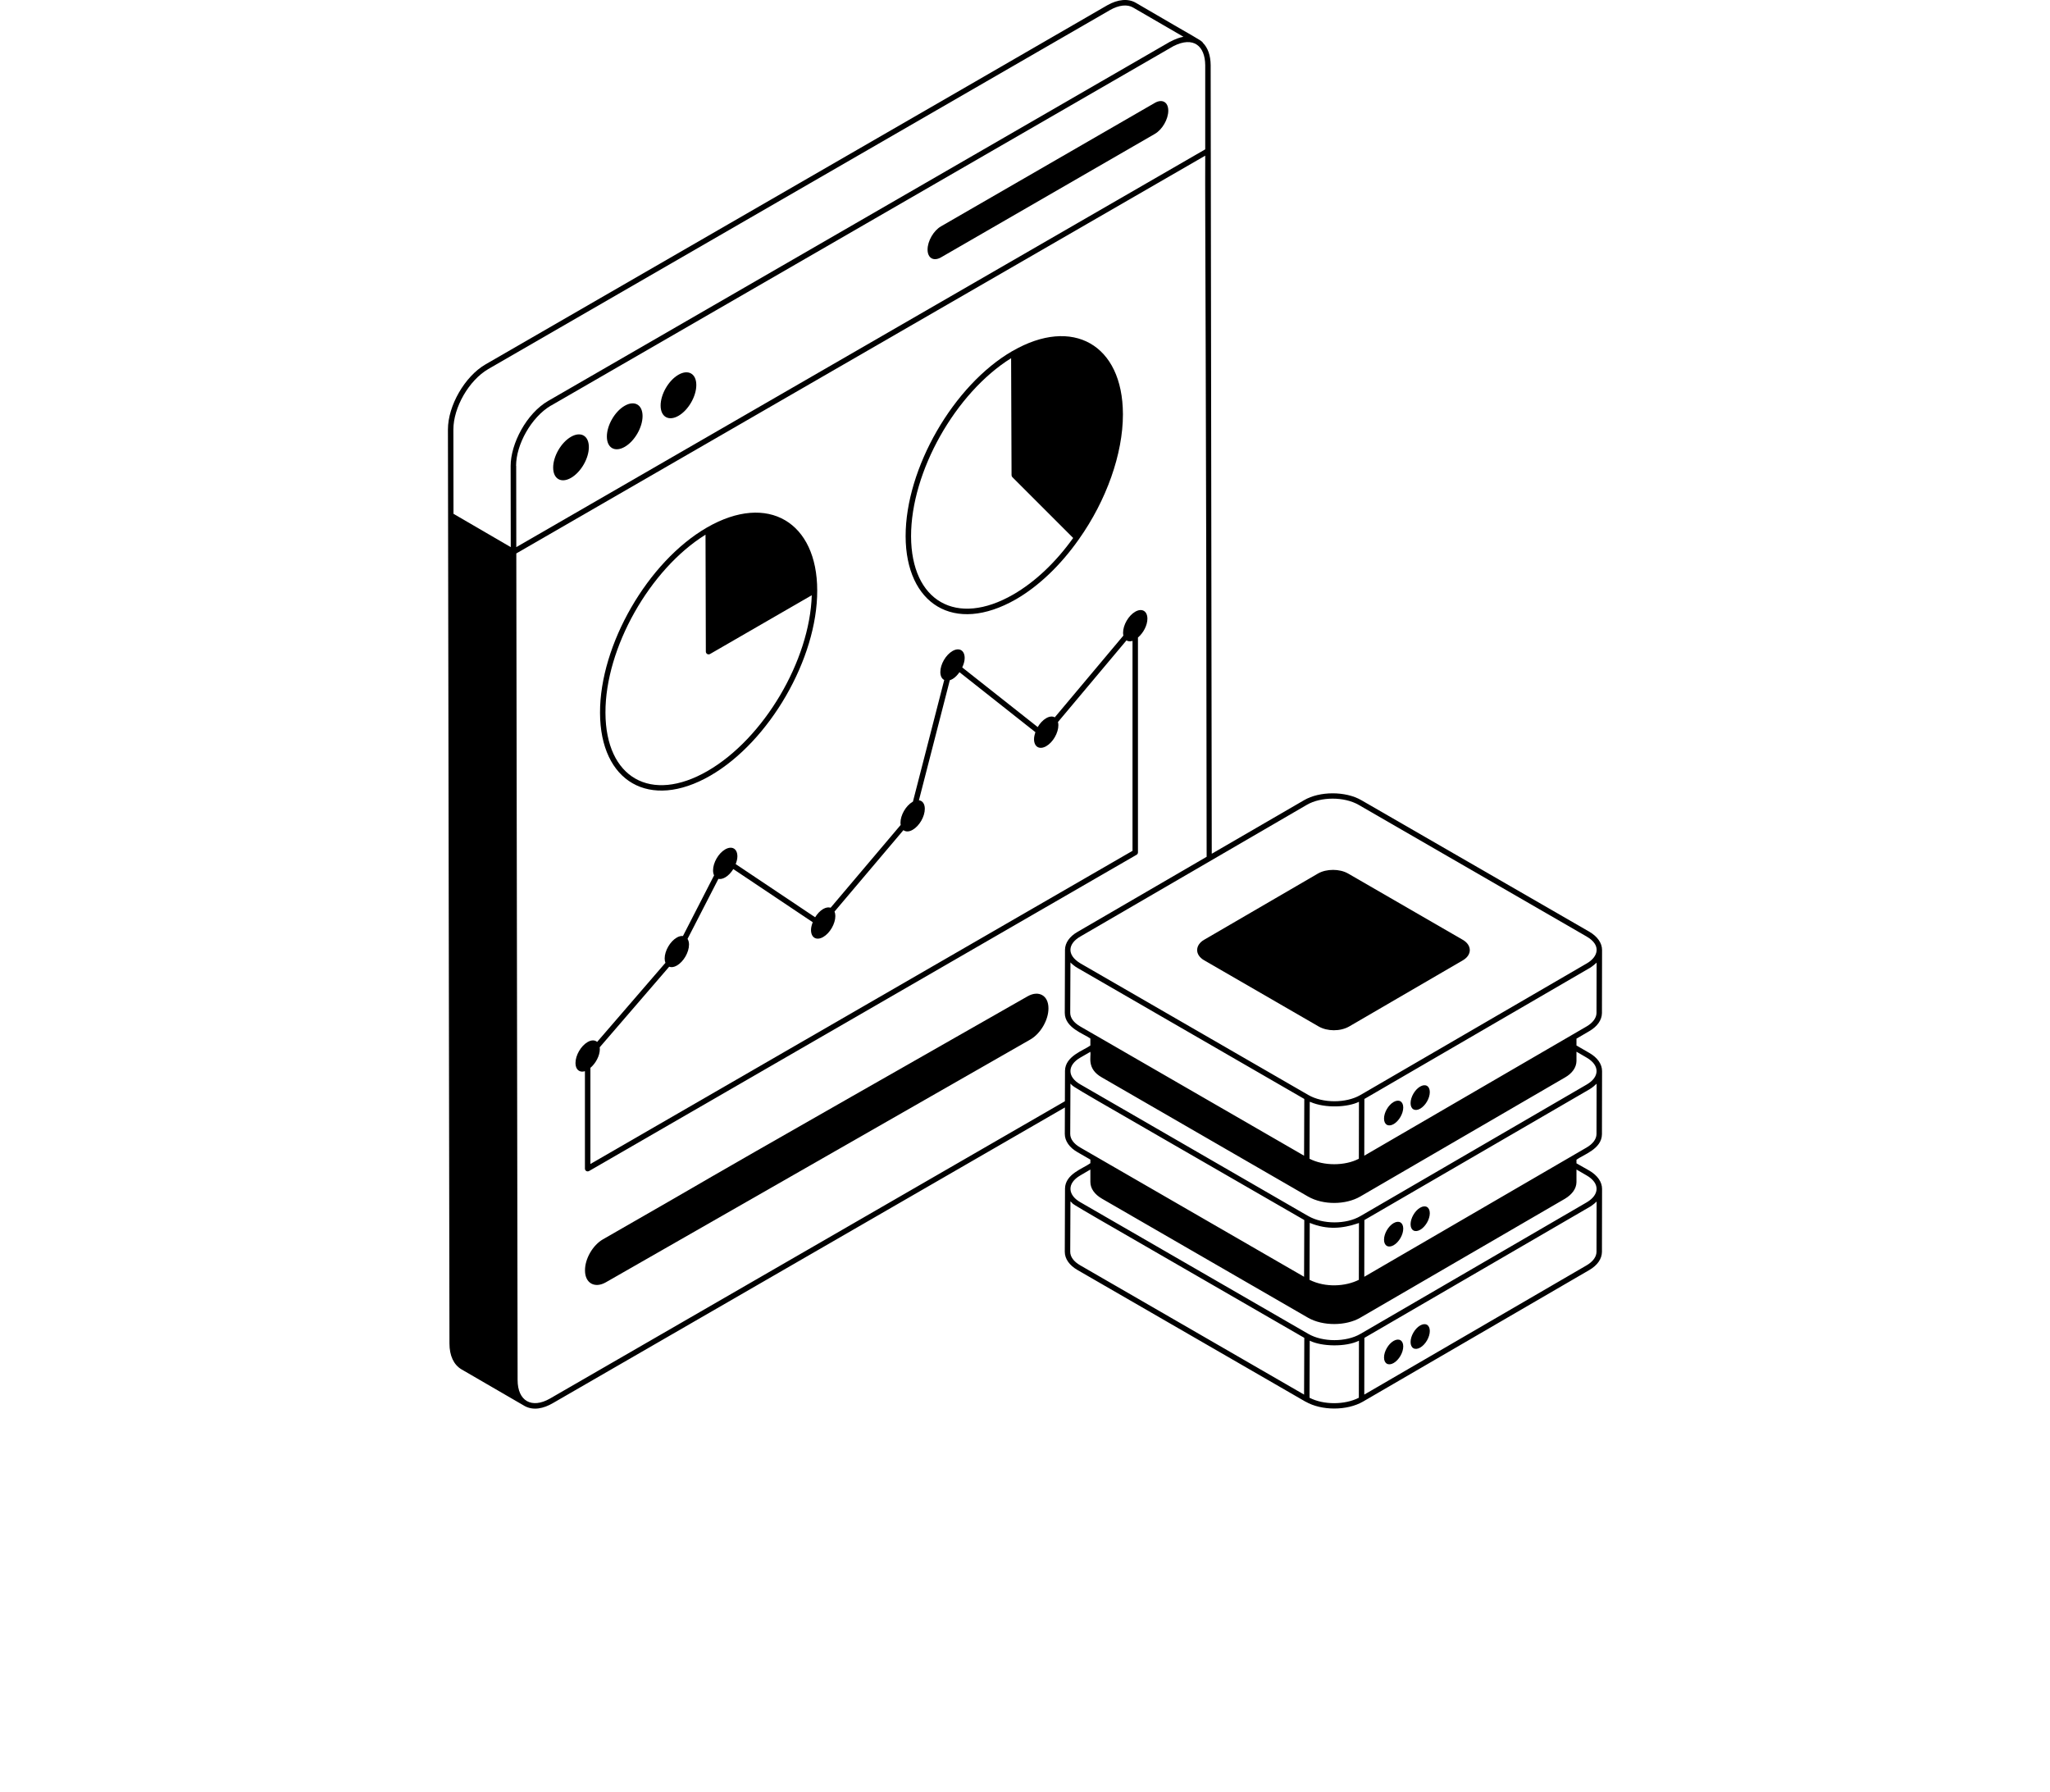 <svg width="262" height="229" viewBox="0 0 262 229" fill="none" xmlns="http://www.w3.org/2000/svg">
<g clip-path="url(#clip0_104_2239)">
<path d="M72.986 61.06C74.246 60.332 75.264 58.57 75.259 57.122C75.255 55.674 74.231 55.09 72.971 55.818C71.711 56.545 70.693 58.308 70.697 59.756C70.7 61.204 71.725 61.788 72.985 61.06H72.986Z" fill="black"/>
<path d="M79.849 57.097C81.109 56.37 82.126 54.607 82.123 53.159C82.119 51.711 81.094 51.127 79.834 51.855C78.574 52.582 77.557 54.345 77.561 55.793C77.565 57.241 78.589 57.825 79.849 57.097Z" fill="black"/>
<path d="M86.719 53.131C87.979 52.403 88.997 50.64 88.992 49.193C88.988 47.745 87.964 47.161 86.704 47.889C85.445 48.616 84.427 50.379 84.43 51.827C84.434 53.275 85.459 53.858 86.719 53.131Z" fill="black"/>
<path d="M120.276 32.881L147.595 17.109C148.548 16.559 149.315 15.23 149.312 14.136C149.309 13.041 148.536 12.6 147.584 13.151L120.265 28.923C119.318 29.469 118.545 30.802 118.548 31.897C118.551 32.992 119.329 33.428 120.276 32.882V32.881Z" fill="black"/>
<path d="M90.781 99.118C98.35 94.749 104.472 84.133 104.444 75.451C104.444 66.774 98.198 62.886 90.349 67.408C82.794 71.778 76.658 82.394 76.686 91.09C76.715 99.904 83.019 103.589 90.781 99.119V99.118ZM90.169 68.326L90.21 83.27C90.21 83.395 90.28 83.507 90.391 83.576C90.502 83.632 90.627 83.632 90.738 83.576L103.748 76.062C103.497 84.411 97.625 94.36 90.432 98.519C83.184 102.702 77.409 99.413 77.38 91.075C77.352 82.81 83.043 72.751 90.167 68.326L90.169 68.326Z" fill="black"/>
<path d="M129.852 76.577C132.774 74.88 135.557 72.222 137.894 68.897C141.414 63.93 143.515 57.988 143.515 52.965V52.91C143.486 44.013 137.076 40.418 129.406 44.854H129.392C121.851 49.223 115.729 59.853 115.743 68.535C115.772 77.15 121.887 81.136 129.852 76.577ZM129.225 45.772L129.281 60.715C129.281 60.813 129.322 60.896 129.379 60.966L137.156 68.743C134.917 71.874 132.273 74.365 129.504 75.965C122.252 80.149 116.468 76.857 116.438 68.535C116.425 60.269 122.115 50.21 129.225 45.771V45.772Z" fill="black"/>
<path d="M75.281 149.64L145.263 109.225C145.37 109.163 145.436 109.048 145.436 108.924V81.465C146.125 80.883 146.646 79.906 146.644 79.058C146.642 78.07 145.944 77.672 145.084 78.168C144.228 78.662 143.532 79.865 143.534 80.853C143.534 80.986 143.55 81.106 143.574 81.218L134.806 91.663C134.524 91.502 134.134 91.526 133.704 91.774C133.283 92.017 132.903 92.433 132.624 92.908L122.979 85.287C123.162 84.887 123.292 84.471 123.29 84.081C123.287 83.093 122.59 82.696 121.73 83.192C120.873 83.686 120.177 84.889 120.18 85.876C120.182 86.391 120.374 86.74 120.677 86.891L116.676 102.44C116.661 102.448 116.648 102.452 116.633 102.46C115.778 102.954 115.081 104.157 115.084 105.144C115.084 105.242 115.096 105.329 115.11 105.415L106.157 115.992C105.892 115.906 105.562 115.948 105.199 116.157C104.804 116.386 104.452 116.773 104.178 117.212L94.025 110.417C94.151 110.083 94.244 109.746 94.242 109.427C94.24 108.439 93.542 108.041 92.681 108.538C91.826 109.031 91.129 110.234 91.132 111.222C91.132 111.475 91.18 111.687 91.263 111.857L87.286 119.604C87.054 119.581 86.786 119.638 86.497 119.806C85.641 120.299 84.944 121.502 84.947 122.49C84.947 122.7 84.985 122.877 85.045 123.031L76.318 133.139C76.032 132.888 75.596 132.87 75.099 133.156C74.244 133.651 73.547 134.853 73.55 135.84C73.552 136.688 74.07 137.095 74.757 136.882V149.336C74.757 149.607 75.052 149.769 75.279 149.637L75.281 149.64ZM75.455 136.454C76.143 135.873 76.664 134.895 76.662 134.047C76.662 133.969 76.65 133.901 76.641 133.831L85.522 123.533C85.793 123.634 86.133 123.597 86.509 123.381C87.369 122.884 88.062 121.684 88.059 120.696C88.059 120.396 87.987 120.157 87.872 119.975L91.815 112.306C92.066 112.359 92.368 112.301 92.693 112.113C93.092 111.883 93.446 111.494 93.72 111.052L103.872 117.846C103.743 118.182 103.65 118.521 103.651 118.843C103.654 119.831 104.355 120.226 105.211 119.732C106.071 119.236 106.764 118.035 106.761 117.048C106.761 116.827 106.721 116.64 106.657 116.482L115.462 106.079C115.749 106.301 116.171 106.309 116.645 106.035C117.505 105.539 118.198 104.338 118.195 103.35C118.194 102.704 117.892 102.317 117.443 102.261L121.391 86.919C121.504 86.884 121.62 86.836 121.741 86.766C122.079 86.571 122.373 86.252 122.627 85.896L132.332 93.564C132.226 93.866 132.154 94.17 132.155 94.459C132.157 95.447 132.859 95.842 133.715 95.348C134.575 94.852 135.268 93.652 135.265 92.664C135.265 92.514 135.244 92.384 135.213 92.262L143.967 81.832C144.174 81.962 144.441 81.988 144.741 81.895V108.723L75.456 148.737V136.455L75.455 136.454Z" fill="black"/>
<path d="M131.34 127.308C112.278 138.161 102.232 143.894 96.61 147.108C91.003 150.322 89.82 151.018 88.499 151.783C87.023 152.631 85.395 153.592 77.061 158.365C75.767 159.102 74.751 160.855 74.766 162.344C74.766 164.011 76.047 164.648 77.424 163.861L131.702 132.819C132.996 132.068 134.012 130.315 133.998 128.839C133.998 127.175 132.723 126.519 131.34 127.309V127.308Z" fill="black"/>
<path d="M178.109 171.346C177.433 171.736 176.882 172.687 176.885 173.467C176.887 174.247 177.441 174.559 178.117 174.17C178.797 173.778 179.344 172.829 179.342 172.049C179.34 171.268 178.789 170.954 178.109 171.346H178.109Z" fill="black"/>
<path d="M181.503 169.373C180.827 169.764 180.277 170.714 180.279 171.494C180.281 172.274 180.835 172.586 181.512 172.197C182.191 171.805 182.739 170.856 182.736 170.076C182.734 169.296 182.183 168.981 181.504 169.374L181.503 169.373Z" fill="black"/>
<path d="M178.109 156.294C177.433 156.684 176.882 157.635 176.885 158.415C176.887 159.195 177.441 159.507 178.117 159.118C178.797 158.726 179.344 157.777 179.342 156.997C179.34 156.216 178.789 155.902 178.109 156.294H178.109Z" fill="black"/>
<path d="M181.503 154.322C180.827 154.712 180.277 155.662 180.279 156.443C180.281 157.223 180.835 157.535 181.512 157.145C182.191 156.753 182.739 155.805 182.736 155.025C182.734 154.244 182.183 153.93 181.504 154.322H181.503Z" fill="black"/>
<path d="M203.123 119.058L173.987 102.25C171.969 101.081 168.671 101.081 166.668 102.25L154.868 109.095C154.868 108.879 154.729 8.526 154.729 8.315C154.716 7.077 154.368 6.103 153.727 5.463V5.435C153.3 5.008 153.562 5.275 145.184 0.37C144.21 -0.215 142.873 -0.103 141.51 0.676C140.619 1.19 136.404 3.625 124.591 10.457C112.778 17.275 93.354 28.49 62.047 46.565C59.405 48.095 57.248 51.839 57.248 54.885C57.287 78.169 57.412 152.992 57.443 171.679C57.443 173.224 57.986 174.393 58.974 174.977L66.96 179.61C66.97 179.62 66.979 179.624 66.989 179.624C66.989 179.624 66.989 179.639 67.003 179.639C68.162 180.296 69.484 179.978 70.648 179.304L136.1 141.514L136.086 144.895C136.086 145.799 136.685 146.648 137.714 147.232L139.356 148.178V148.638C138.423 149.321 136.143 150.003 136.113 151.88V151.908L136.085 159.95C136.085 160.855 136.67 161.689 137.713 162.288L166.849 179.11H166.863C168.895 180.279 172.151 180.279 174.182 179.11L203.123 162.288C204.152 161.69 204.723 160.869 204.737 159.979L204.751 151.95V151.922C204.751 151.032 204.167 150.197 203.123 149.585L201.481 148.653V148.193C202.397 147.525 204.708 146.83 204.737 144.938L204.751 136.896V136.868C204.751 135.978 204.167 135.143 203.123 134.545L201.481 133.598V132.722L203.123 131.762C204.152 131.164 204.723 130.343 204.737 129.452L204.751 121.423V121.396C204.751 120.505 204.167 119.67 203.123 119.058V119.058ZM62.396 47.163C125.01 11.015 140.079 2.318 141.859 1.289C143 0.635 144.086 0.524 144.823 0.969L151.251 4.698C150.739 4.791 150.192 4.995 149.568 5.324C149.555 5.324 149.54 5.338 149.526 5.338C148.646 5.848 149.103 5.59 70.063 51.227C67.278 52.835 65.263 56.707 65.263 59.547V59.561L65.277 69.914L57.958 65.656L57.944 54.887C57.944 52.062 59.933 48.598 62.396 47.165V47.163ZM65.959 59.505C65.959 56.85 67.864 53.329 70.411 51.825H70.421C70.421 51.825 70.417 51.827 70.416 51.828C70.418 51.826 70.418 51.826 70.42 51.825H70.423C70.438 51.811 70.452 51.811 70.452 51.811C70.994 51.491 78.174 47.345 149.998 5.881C152.546 4.607 154.008 5.882 154.033 8.315C154.033 9.416 154.033 4.326 154.033 19.085L65.986 69.913C65.986 69.773 65.971 58.854 65.972 59.547C65.972 59.533 65.958 59.519 65.958 59.506L65.959 59.505ZM136.099 140.721L70.3 178.706C67.946 180.056 66.153 179.02 66.153 176.341C65.952 48.85 65.992 74.103 65.987 70.72L154.034 19.892C153.993 27.503 154.173 48.986 154.215 109.484L137.727 119.071C136.697 119.656 136.127 120.476 136.112 121.353V121.367L136.084 129.423C136.084 131.348 138.495 132.083 139.354 132.707V133.598C138.473 134.239 136.142 134.945 136.112 136.826C136.112 136.968 136.112 136.872 136.098 140.722L136.099 140.721ZM173.667 148.068C171.885 149 169.159 149 167.364 148.068C167.364 147.925 167.393 140.308 167.392 140.791C167.42 140.806 167.461 140.806 167.49 140.819C169.399 141.646 172.271 141.492 173.682 140.791C173.682 140.935 173.667 148.552 173.667 148.068H173.667ZM166.668 147.678L138.06 131.162C137.239 130.69 136.78 130.077 136.78 129.423L136.808 122.981C136.884 123.083 137.37 123.508 137.74 123.705C177.421 146.624 163.735 138.719 166.695 140.429C166.695 140.572 166.665 148.162 166.667 147.678H166.668ZM138.06 146.634C137.239 146.162 136.78 145.549 136.78 144.895L136.808 138.467C137.437 139.096 135.541 137.922 166.695 155.901C166.695 156.044 166.665 163.634 166.667 163.151L138.06 146.634H138.06ZM173.667 163.54C171.976 164.386 169.422 164.569 167.364 163.54C167.364 163.397 167.393 155.78 167.392 156.264C167.42 156.278 167.447 156.278 167.461 156.291C169.659 157.17 171.563 156.986 173.528 156.332C173.584 156.304 173.639 156.291 173.681 156.277C173.681 156.42 173.666 164.024 173.667 163.54ZM166.668 178.206L138.06 161.689C137.239 161.217 136.78 160.604 136.78 159.95L136.808 153.508C136.85 153.564 136.919 153.619 136.976 153.661C137.239 154.014 136.162 153.32 166.696 170.956C166.696 171.1 166.666 178.689 166.668 178.206ZM173.667 178.609C171.885 179.527 169.159 179.542 167.364 178.609C167.364 178.466 167.393 170.835 167.392 171.319C168.933 172.085 172.025 172.141 173.681 171.319C173.681 171.462 173.666 179.093 173.667 178.609ZM204.041 159.979C204.027 160.605 203.582 161.217 202.775 161.69L174.362 178.206C174.362 178.063 174.377 170.473 174.377 170.957C177.318 169.247 163.718 177.152 203.151 154.233C203.173 154.233 203.678 153.914 204.055 153.537L204.041 159.979V159.979ZM202.775 150.197C204.505 151.195 204.437 152.662 202.802 153.633C199.842 155.354 213.524 147.401 173.861 170.455C172.038 171.513 169.06 171.513 167.223 170.455C126.651 147.031 141.453 155.576 138.088 153.633C136.491 152.739 136.289 151.225 138.074 150.197L139.355 149.446V151.032C139.355 151.867 139.883 152.618 140.843 153.175L167.169 168.382C169.073 169.475 172.024 169.444 173.847 168.382L200.019 153.175C200.938 152.618 201.467 151.881 201.481 151.06V149.446L202.775 150.198V150.197ZM204.041 144.924C204.027 145.564 203.582 146.162 202.775 146.635L174.362 163.151C174.362 163.008 174.377 155.418 174.377 155.902C177.33 154.187 163.699 162.103 203.151 139.191C203.165 139.177 203.179 139.163 203.192 139.163C203.479 138.991 203.817 138.719 204.055 138.481L204.041 144.924ZM202.775 135.142C204.491 136.131 204.448 137.619 202.802 138.578C199.842 140.299 213.524 132.346 173.861 155.4C172.038 156.472 169.06 156.458 167.223 155.4L166.876 155.206L138.088 138.578C136.392 137.628 136.376 136.12 138.074 135.142L139.355 134.405C139.475 135.017 138.83 136.563 140.843 137.688L167.169 152.896C169.124 154.018 172.017 153.961 173.847 152.896L200.005 137.688C200.937 137.159 201.467 136.408 201.481 135.587V134.39L202.775 135.142ZM204.041 129.451C204.027 130.077 203.582 130.689 202.775 131.162L174.362 147.678C174.362 147.535 174.377 139.945 174.377 140.429C177.321 138.718 163.718 146.624 203.151 123.705H203.165C203.51 123.49 203.916 123.148 204.055 123.009L204.041 129.451V129.451ZM202.802 123.106C199.843 124.826 213.523 116.875 173.861 139.928C172.038 140.986 169.06 140.986 167.223 139.928C127.296 116.875 141.066 124.826 138.088 123.106C136.269 122.014 136.5 120.576 138.074 119.67L167.015 102.847C168.808 101.799 171.785 101.78 173.639 102.847L202.775 119.67C204.718 120.79 204.231 122.282 202.802 123.106Z" fill="black"/>
<path d="M186.941 120.087L172.303 111.627C171.218 111 169.52 111 168.435 111.627L153.895 120.087C152.763 120.733 152.642 121.992 153.909 122.716L168.547 131.176C169.653 131.801 171.288 131.812 172.415 131.176L186.955 122.716C188.184 121.997 188.11 120.754 186.941 120.087Z" fill="black"/>
<path d="M178.109 140.816C177.433 141.207 176.882 142.157 176.885 142.937C176.887 143.718 177.441 144.03 178.117 143.64C178.797 143.248 179.344 142.299 179.342 141.519C179.34 140.739 178.789 140.424 178.109 140.816H178.109Z" fill="black"/>
<path d="M181.503 138.844C180.827 139.235 180.277 140.185 180.279 140.965C180.281 141.745 180.835 142.058 181.512 141.668C182.191 141.276 182.739 140.327 182.736 139.547C182.734 138.767 182.183 138.452 181.504 138.845L181.503 138.844Z" fill="black"/>
</g>
<defs>
<clipPath id="clip0_104_2239">
<rect width="147.503" height="180" fill="white" transform="translate(57.248)"/>
</clipPath>
</defs>
</svg>
